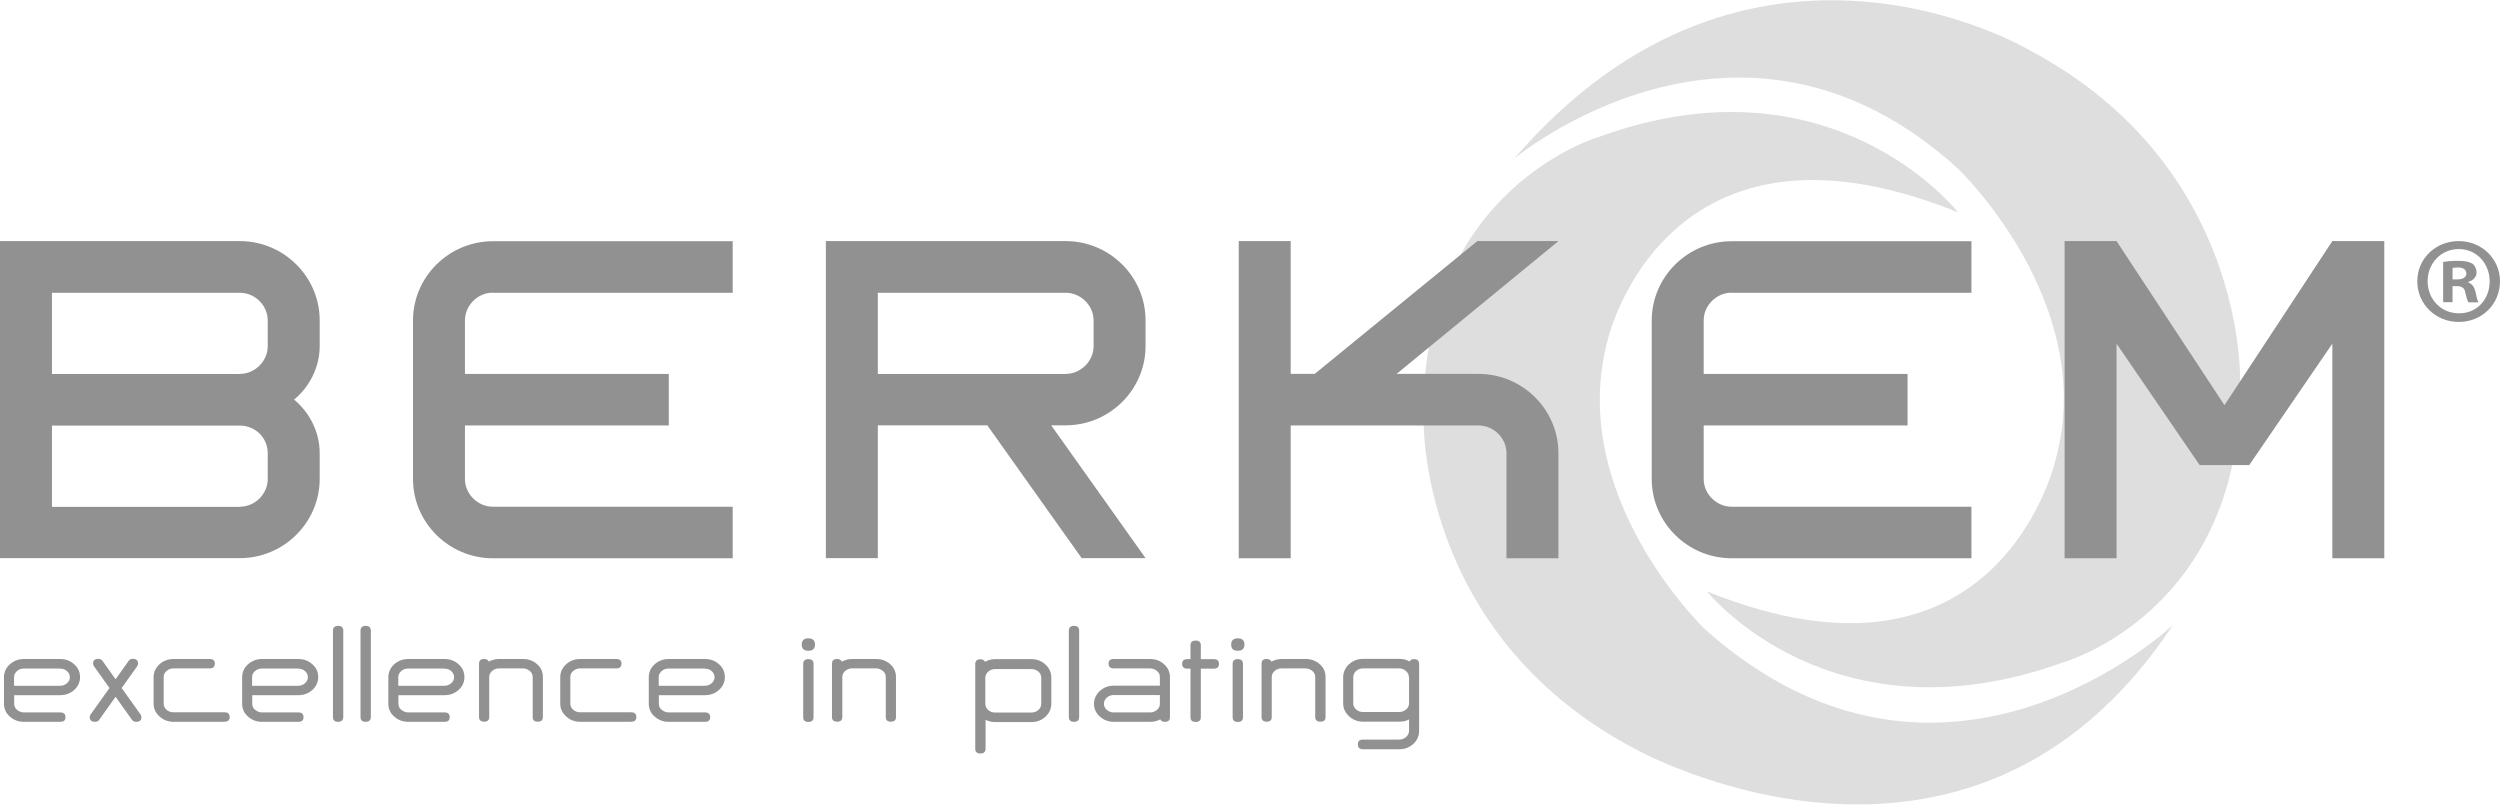 <?xml version="1.0" encoding="UTF-8"?><svg id="Livello_2" xmlns="http://www.w3.org/2000/svg" viewBox="0 0 188.62 60.7"><defs><style>.cls-1,.cls-2{fill:#919191;}.cls-2{opacity:.3;}</style></defs><g id="Livello_1-2"><path class="cls-2" d="m114.15,12.04s17.05-14.37,33.58.69c0,0,10.61,10.11,7.36,21.95,0,0-4.23,18.86-26.3,9.94,0,0,9.35,11.71,26.94,5.33,0,0,13.53-3.85,13.28-21.18,0,0,.55-16.28-15.9-24.99,0,0-21.07-12.58-38.95,8.28"/><path class="cls-2" d="m163.96,47.14s-17.25,16.36-35.28.38c0,0-10.61-10.11-7.36-21.95,0,0,4.33-18.48,26.41-9.55,0,0-9.45-12.09-27.04-5.71,0,0-13.53,3.85-13.28,21.18,0,0-.55,16.28,15.9,24.99,0,0,25.14,14.12,40.65-9.35"/><path class="cls-1" d="m0,18.19h18.09c3.32,0,6.03,2.69,6.03,5.98v1.94c0,1.68-.84,3.14-1.93,4.04,1.09.9,1.93,2.36,1.93,4.04v1.94c0,3.29-2.71,5.98-6.03,5.98H0v-23.93Zm18.09,10.02c1.15,0,2.11-.96,2.11-2.09v-1.94c0-1.14-.96-2.09-2.11-2.09H3.92v6.13h14.17Zm0,10.02c1.15,0,2.11-.96,2.11-2.09v-1.94c0-1.2-.96-2.09-2.11-2.09H3.92v6.13h14.17Z"/><path class="cls-1" d="m37.19,22.08c-1.15,0-2.11.96-2.11,2.09v4.04h15.38v3.89h-15.38v4.04c0,1.14.97,2.09,2.11,2.09h18.09v3.89h-18.09c-3.32,0-6.03-2.69-6.03-5.98v-11.96c0-3.29,2.71-5.98,6.03-5.98h18.09v3.89h-18.09Z"/><path class="cls-1" d="m62.31,18.19h18.09c3.32,0,6.03,2.69,6.03,5.98v1.94c0,3.29-2.71,5.98-6.03,5.98h-1.09l7.12,10.02h-4.82l-7.12-10.02h-8.26v10.02h-3.92v-23.93Zm18.09,10.02c1.14,0,2.11-.96,2.11-2.09v-1.94c0-1.14-.97-2.09-2.11-2.09h-14.17v6.13h14.17Z"/><path class="cls-1" d="m97.38,28.21h1.81l12.27-10.02h6.12l-12.21,10.02h6.18c3.32,0,6.03,2.69,6.03,5.98v7.93h-3.92v-7.93c0-1.14-.97-2.09-2.11-2.09h-14.17v10.02h-3.92v-23.93h3.92v10.02Z"/><path class="cls-1" d="m130.65,22.08c-1.14,0-2.11.96-2.11,2.09v4.04h15.38v3.89h-15.38v4.04c0,1.14.97,2.09,2.11,2.09h18.09v3.89h-18.09c-3.32,0-6.03-2.69-6.03-5.98v-11.96c0-3.29,2.71-5.98,6.03-5.98h18.09v3.89h-18.09Z"/><polygon class="cls-1" points="155.77 18.19 159.69 18.19 167.83 30.57 175.97 18.19 179.89 18.19 179.89 42.12 175.97 42.12 175.97 25.93 169.7 35.09 165.96 35.09 159.69 25.93 159.69 42.12 155.77 42.12 155.77 18.19"/><path class="cls-1" d="m188.62,21.22c0,1.72-1.35,3.07-3.11,3.07s-3.13-1.35-3.13-3.07,1.39-3.03,3.13-3.03,3.11,1.35,3.11,3.03m-5.46,0c0,1.35,1,2.42,2.37,2.42s2.31-1.07,2.31-2.41-.98-2.44-2.33-2.44-2.35,1.09-2.35,2.42m1.87,1.59h-.7v-3.03c.28-.06.67-.09,1.16-.09.57,0,.83.09,1.06.22.17.13.3.37.3.67,0,.33-.26.59-.63.7v.04c.3.11.46.33.56.74.09.46.15.65.22.76h-.76c-.09-.11-.15-.39-.24-.74-.05-.33-.24-.48-.63-.48h-.33v1.22Zm.02-1.72h.33c.39,0,.7-.13.7-.44,0-.28-.2-.46-.65-.46-.19,0-.32.02-.39.04v.87Z"/><path class="cls-1" d="m4.54,52.45H1.07v.65c0,.18.07.34.22.46.14.12.32.19.52.19h2.74c.26,0,.39.12.39.36s-.13.35-.39.35H1.8c-.41,0-.76-.13-1.06-.4-.3-.26-.44-.59-.44-.96v-2.01c0-.38.15-.7.44-.97.3-.26.65-.4,1.06-.4h2.74c.41,0,.77.13,1.06.4.29.26.44.59.44.97s-.16.72-.47.99c-.29.25-.64.37-1.04.37m0-2.01H1.8c-.2,0-.37.06-.52.19-.14.13-.22.28-.22.46v.65h3.47c.2,0,.37-.06.52-.19s.22-.28.22-.46-.08-.34-.23-.47c-.14-.12-.31-.17-.5-.17"/><path class="cls-1" d="m10.27,54.46c-.14,0-.24-.05-.32-.16l-1.23-1.73-1.23,1.73c-.07.11-.18.16-.32.16-.27,0-.4-.12-.4-.35,0-.07.02-.14.07-.21l1.42-1.99-1.17-1.64c-.04-.07-.07-.13-.07-.21,0-.23.13-.35.4-.35.14,0,.24.05.32.16l.98,1.38.98-1.38c.07-.11.18-.16.32-.16.26,0,.4.12.4.35,0,.07-.02.14-.07.21l-1.17,1.64,1.42,1.99c.05.07.07.14.07.21,0,.23-.13.35-.4.35"/><path class="cls-1" d="m16.95,54.46h-3.85c-.41,0-.76-.13-1.06-.4-.3-.27-.45-.59-.45-.96v-2.01c0-.38.15-.7.44-.97.29-.26.65-.4,1.06-.4h2.73c.26,0,.39.12.39.35s-.13.36-.39.36h-2.73c-.2,0-.37.06-.52.19-.15.12-.22.28-.22.46v2.01c0,.18.07.34.22.46.14.13.32.19.52.19h3.85c.26,0,.39.12.39.36s-.13.35-.39.35"/><path class="cls-1" d="m22.5,52.45h-3.47v.65c0,.18.07.34.22.46.15.12.32.19.52.19h2.74c.26,0,.39.12.39.36s-.13.35-.39.35h-2.74c-.41,0-.76-.13-1.06-.4-.3-.26-.44-.59-.44-.96v-2.01c0-.38.15-.7.44-.97.3-.26.65-.4,1.06-.4h2.74c.41,0,.77.13,1.06.4.3.26.44.59.44.97s-.16.72-.47.99c-.29.25-.64.37-1.04.37m0-2.01h-2.74c-.2,0-.37.06-.52.19-.15.13-.22.28-.22.46v.65h3.47c.2,0,.37-.06.52-.19.14-.13.22-.28.22-.46s-.08-.34-.23-.47c-.14-.12-.31-.17-.5-.17"/><path class="cls-1" d="m25.51,54.46c-.26,0-.39-.12-.39-.37v-6.5c0-.24.13-.37.39-.37s.39.12.39.37v6.5c0,.24-.13.37-.39.37"/><path class="cls-1" d="m27.59,54.46c-.26,0-.39-.12-.39-.37v-6.5c0-.24.13-.37.39-.37s.39.12.39.37v6.5c0,.24-.13.37-.39.37"/><path class="cls-1" d="m33.53,52.45h-3.47v.65c0,.18.07.34.22.46.15.12.32.19.52.19h2.74c.26,0,.39.12.39.36s-.13.35-.39.35h-2.74c-.41,0-.76-.13-1.06-.4-.3-.26-.44-.59-.44-.96v-2.01c0-.38.15-.7.44-.97.29-.26.65-.4,1.06-.4h2.74c.41,0,.77.13,1.06.4.3.26.44.59.44.97s-.15.72-.47.99c-.29.25-.64.37-1.04.37m0-2.01h-2.74c-.2,0-.37.06-.52.19-.14.13-.22.28-.22.46v.65h3.47c.2,0,.37-.06.52-.19.15-.13.22-.28.22-.46s-.08-.34-.23-.47c-.14-.12-.31-.17-.5-.17"/><path class="cls-1" d="m36.89,49.91c.23-.12.49-.19.77-.19h1.8c.41,0,.77.13,1.06.39.3.26.44.59.44.97v3.02c0,.24-.13.35-.39.35s-.38-.12-.38-.35v-3.02c0-.18-.07-.34-.22-.46-.15-.12-.32-.19-.52-.19h-1.8c-.2,0-.37.06-.52.19-.14.13-.22.28-.22.46v3.02c0,.24-.13.35-.38.35s-.39-.12-.39-.35v-4.03c0-.24.13-.35.39-.35.17,0,.29.06.35.19"/><path class="cls-1" d="m47.63,54.46h-3.85c-.41,0-.76-.13-1.06-.4s-.45-.59-.45-.96v-2.01c0-.38.15-.7.44-.97.29-.26.65-.4,1.06-.4h2.73c.26,0,.39.12.39.35s-.13.36-.39.36h-2.73c-.2,0-.37.06-.52.19-.15.12-.22.28-.22.46v2.01c0,.18.07.34.22.46.14.13.32.19.52.19h3.85c.26,0,.39.12.39.36s-.13.35-.39.35"/><path class="cls-1" d="m53.18,52.45h-3.47v.65c0,.18.07.34.22.46.15.12.32.19.52.19h2.74c.26,0,.39.12.39.36s-.13.35-.39.35h-2.74c-.41,0-.76-.13-1.06-.4-.3-.26-.44-.59-.44-.96v-2.01c0-.38.15-.7.44-.97.29-.26.65-.4,1.06-.4h2.74c.41,0,.77.13,1.06.4.3.26.44.59.44.97s-.16.72-.47.99c-.29.25-.64.37-1.04.37m0-2.01h-2.74c-.2,0-.37.06-.52.19-.14.13-.22.28-.22.46v.65h3.47c.2,0,.37-.06.52-.19s.22-.28.22-.46-.08-.34-.23-.47c-.14-.12-.31-.17-.5-.17"/><path class="cls-1" d="m60.99,49.1c-.34,0-.5-.16-.5-.47s.17-.47.5-.47.5.16.5.47-.17.47-.5.47m0,5.37c-.26,0-.39-.12-.39-.36v-4.02c0-.24.13-.36.39-.36s.39.12.39.36v4.02c0,.24-.13.36-.39.36"/><path class="cls-1" d="m63.53,49.91c.23-.12.49-.19.77-.19h1.8c.41,0,.77.13,1.06.39.3.26.44.59.44.97v3.02c0,.24-.13.35-.39.35s-.38-.12-.38-.35v-3.02c0-.18-.07-.34-.22-.46-.15-.12-.32-.19-.52-.19h-1.8c-.2,0-.37.06-.52.19-.14.13-.22.28-.22.46v3.02c0,.24-.13.35-.39.35s-.39-.12-.39-.35v-4.03c0-.24.13-.35.39-.35.17,0,.29.06.35.19"/><path class="cls-1" d="m74.32,49.93c.23-.13.49-.2.77-.2h2.73c.41,0,.77.14,1.06.41.29.27.44.6.44.99v1.95c0,.39-.15.72-.44.99-.29.27-.65.41-1.06.41h-2.73c-.27,0-.52-.06-.73-.17v2.17c0,.24-.13.37-.39.37s-.39-.12-.39-.37v-6.37c0-.24.13-.37.39-.37.17,0,.29.07.35.2m4.24,1.2c0-.19-.07-.34-.22-.47-.15-.13-.32-.19-.52-.19h-2.74c-.2,0-.37.07-.52.19-.14.13-.22.29-.22.47v1.95c0,.19.07.35.22.48.15.13.32.19.52.19h2.74c.2,0,.37-.06.52-.19.15-.13.22-.29.22-.48v-1.95Z"/><path class="cls-1" d="m81.03,54.46c-.26,0-.39-.12-.39-.37v-6.5c0-.24.13-.37.39-.37s.39.12.39.37v6.5c0,.24-.13.37-.39.37"/><path class="cls-1" d="m87.55,54.27c-.23.13-.49.19-.77.19h-2.74c-.41,0-.76-.13-1.06-.4s-.44-.59-.44-.96.15-.7.44-.97c.29-.26.65-.4,1.06-.4h3.47v-.65c0-.18-.07-.34-.22-.46-.14-.12-.32-.19-.52-.19h-2.74c-.26,0-.39-.12-.39-.36s.13-.35.39-.35h2.74c.41,0,.77.13,1.06.4.29.26.44.58.44.97v3.02c0,.24-.13.35-.38.35-.17,0-.29-.06-.35-.19m-.04-1.83h-3.47c-.2,0-.37.06-.52.19-.14.13-.22.28-.22.47s.07.34.22.46c.15.13.32.19.52.19h2.74c.2,0,.37-.06.52-.19.15-.12.22-.28.22-.46v-.66Z"/><path class="cls-1" d="m91.58,50.45h-.98v3.66c0,.24-.13.36-.39.36s-.39-.12-.39-.36v-3.66h-.24c-.26,0-.39-.12-.39-.36s.13-.36.39-.36h.24v-1.04c0-.24.13-.36.39-.36s.39.12.39.36v1.04h.98c.26,0,.39.12.39.36s-.13.36-.39.36"/><path class="cls-1" d="m93.39,49.1c-.34,0-.5-.16-.5-.47s.17-.47.5-.47.5.16.5.47-.17.47-.5.47m0,5.37c-.26,0-.39-.12-.39-.36v-4.02c0-.24.13-.36.39-.36s.39.12.39.36v4.02c0,.24-.13.36-.39.36"/><path class="cls-1" d="m95.94,49.91c.23-.12.49-.19.77-.19h1.8c.41,0,.77.13,1.06.39.3.26.44.59.44.97v3.02c0,.24-.13.35-.39.35s-.39-.12-.39-.35v-3.02c0-.18-.07-.34-.22-.46-.15-.12-.32-.19-.52-.19h-1.8c-.2,0-.37.06-.52.19-.15.13-.22.28-.22.46v3.02c0,.24-.13.35-.38.35s-.39-.12-.39-.35v-4.03c0-.24.13-.35.39-.35.17,0,.29.06.35.19"/><path class="cls-1" d="m106.34,49.92c.06-.13.17-.19.35-.19.26,0,.38.12.38.37v5.04c0,.39-.15.72-.44.99-.3.27-.65.4-1.06.4h-2.73c-.26,0-.39-.12-.39-.37s.13-.36.39-.36h2.73c.2,0,.37-.07.52-.2.15-.13.22-.29.22-.47v-.85c-.22.12-.46.17-.73.17h-2.73c-.41,0-.76-.13-1.06-.4-.3-.27-.45-.6-.45-.99v-1.95c0-.39.15-.72.44-.99.29-.27.65-.41,1.06-.41h2.73c.28,0,.54.06.77.19m-.04,1.21c0-.19-.07-.34-.22-.48-.14-.13-.32-.2-.52-.2h-2.73c-.2,0-.38.07-.52.2-.14.13-.21.29-.21.48v1.95c0,.19.07.34.22.47.15.13.32.19.52.19h2.73c.2,0,.37-.07.52-.19.15-.13.22-.29.22-.47v-1.95Z"/></g></svg>